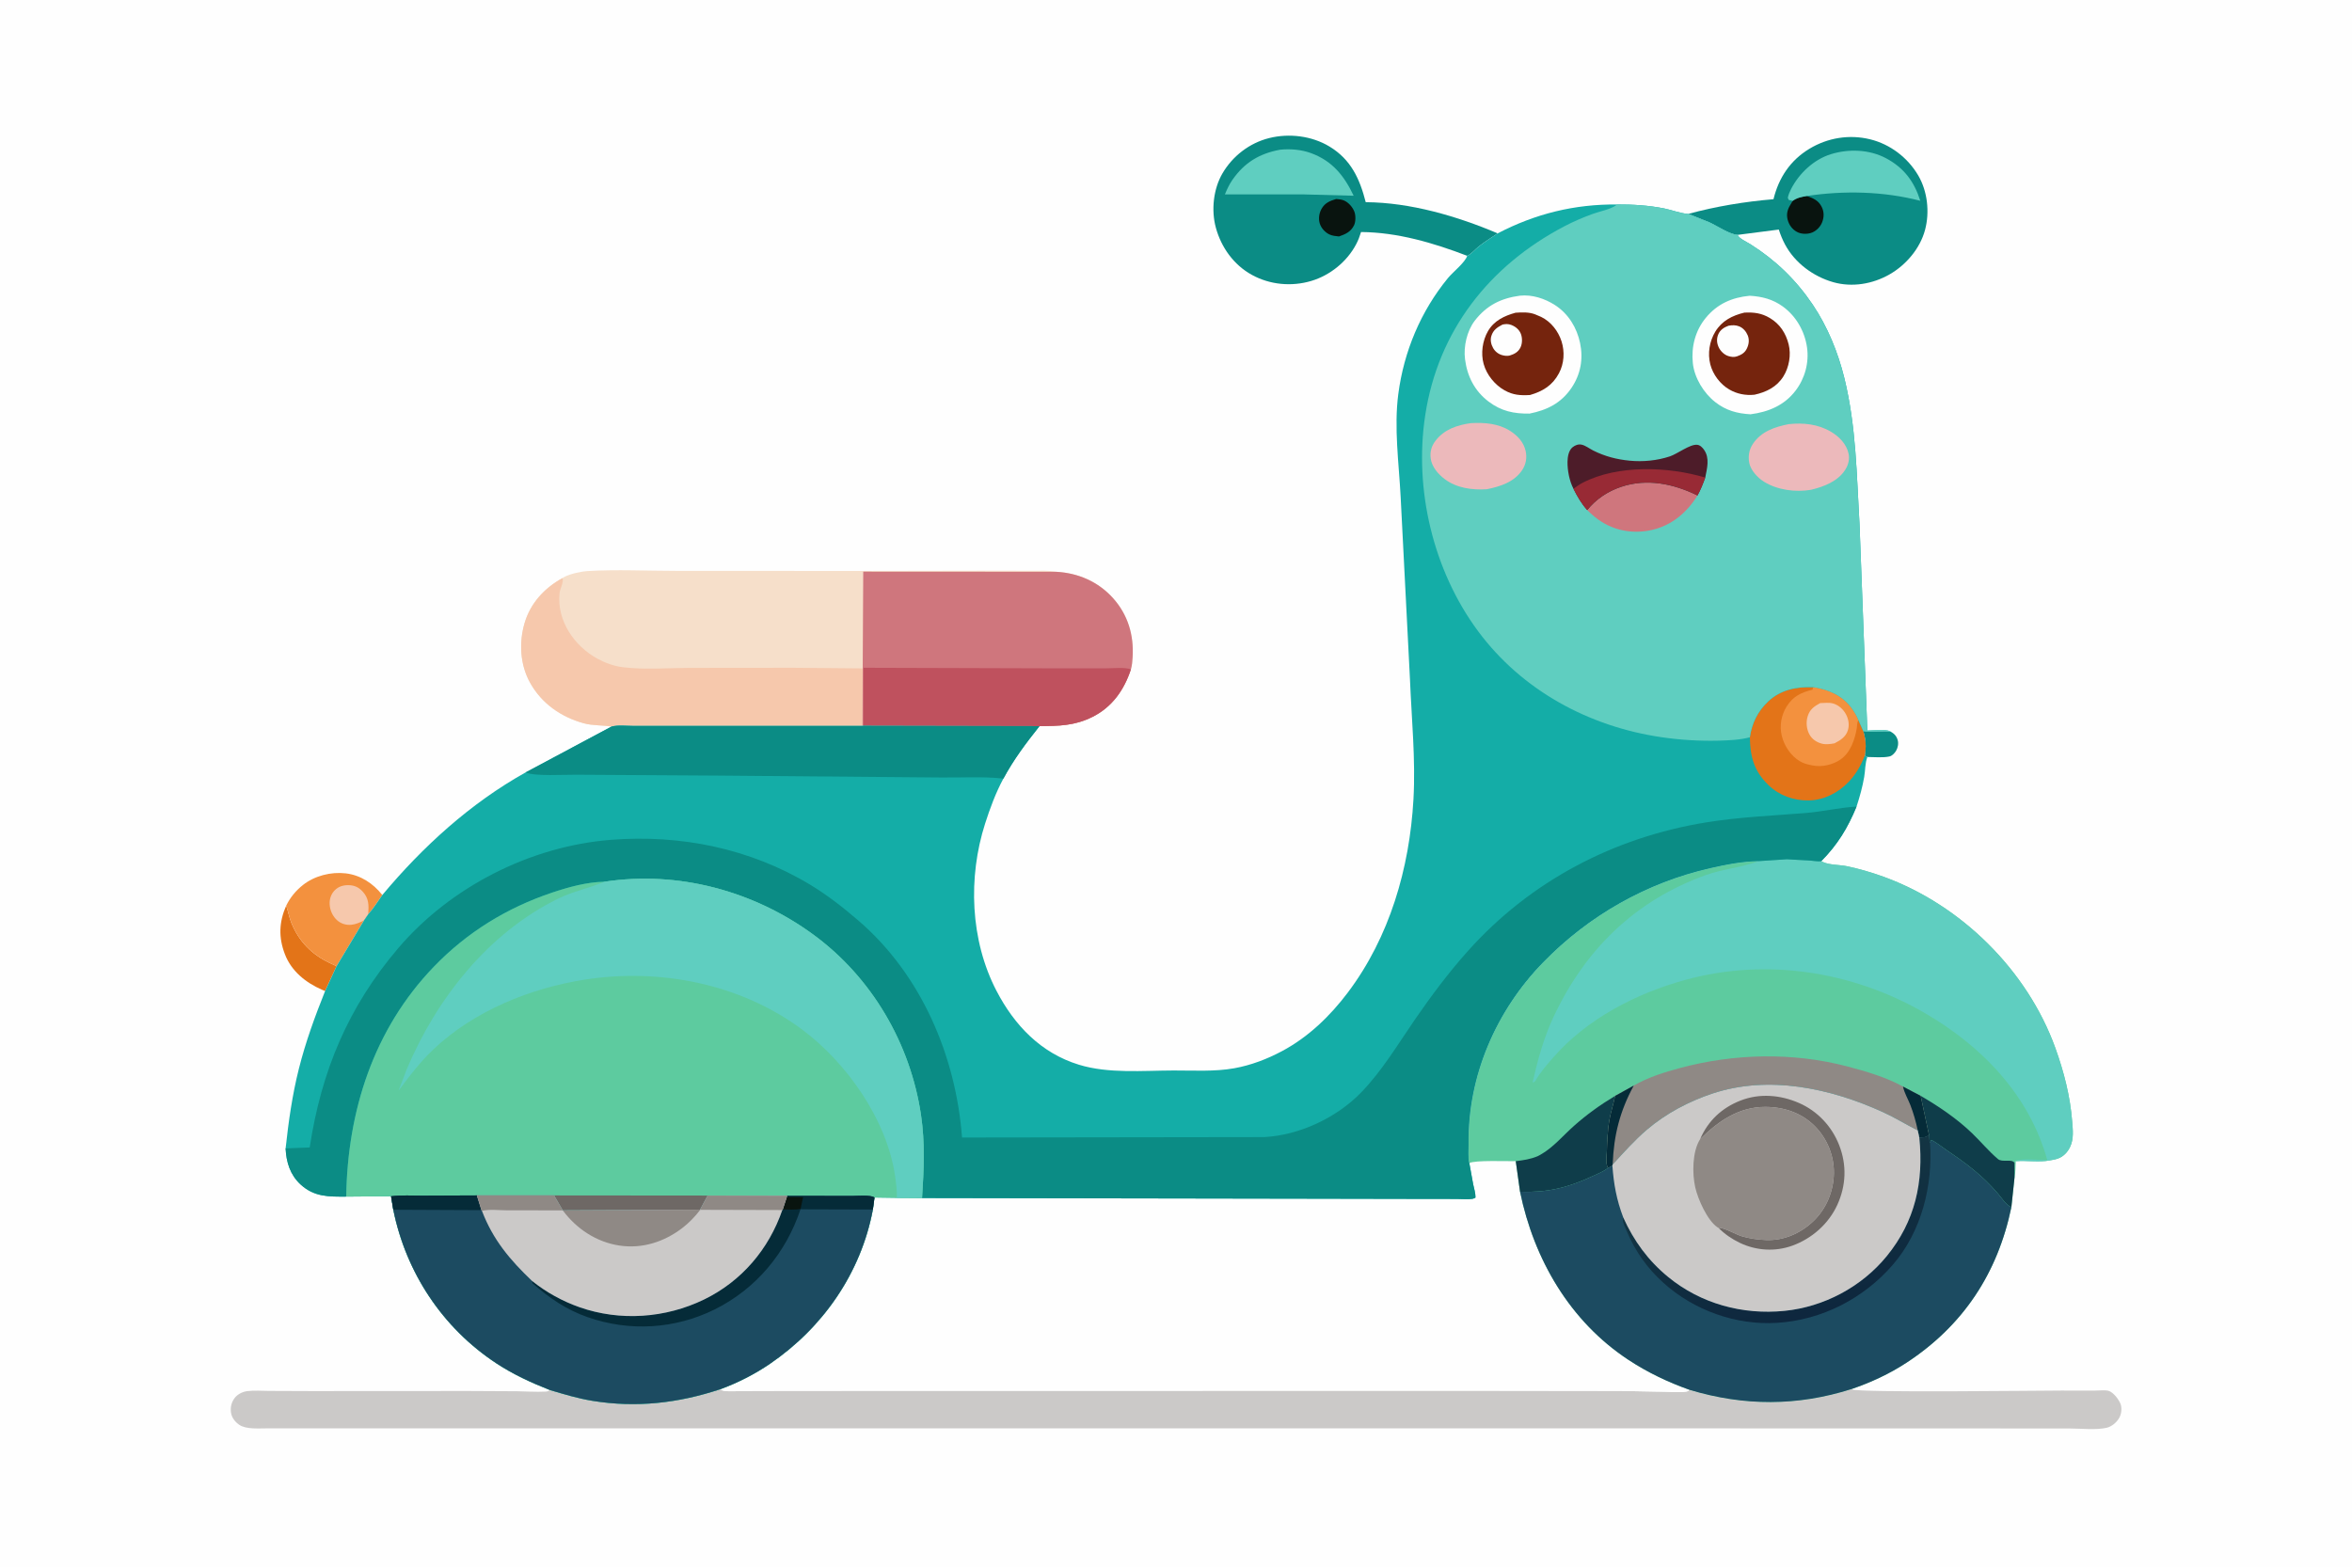 <svg version="1.1" xmlns="http://www.w3.org/2000/svg" style="display: block;" viewBox="0 0 2048 1365" width="1536" height="1024">
<defs>
	<linearGradient id="Gradient1" gradientUnits="userSpaceOnUse" x1="1581.15" y1="1143.2" x2="1548.41" y2="1024.32">
		<stop class="stop0" offset="0" stop-opacity="1" stop-color="rgb(14,39,62)"/>
		<stop class="stop1" offset="1" stop-opacity="1" stop-color="rgb(19,53,67)"/>
	</linearGradient>
</defs>
<path transform="translate(0,0)" fill="rgb(254,254,254)" d="M -0 -0 L 2048 0 L 2048 1365 L -0 1365 L -0 -0 z"/>
<path transform="translate(0,0)" fill="rgb(11,140,133)" d="M 1622.41 636.511 C 1630.33 637.417 1638.1 636.32 1645.98 636.841 C 1649.32 638.702 1651.34 640.705 1652.44 644.477 C 1653.29 647.414 1652.54 651.22 1650.97 653.79 C 1649.79 655.718 1647.61 658.108 1645.31 658.632 C 1639.62 659.931 1631.9 659.124 1625.99 659.119 L 1623.76 657.945 C 1625.13 649.767 1624.7 644.428 1622.41 636.511 z"/>
<path transform="translate(0,0)" fill="rgb(227,116,24)" d="M 249.193 788.611 C 250.951 793.586 251.816 798.953 253.798 803.793 C 260.377 819.854 271.405 831.014 286.97 838.436 L 293.058 841.274 L 283.089 862.936 L 280.409 861.834 C 266.239 855.659 253.777 845.696 248.09 830.92 C 242.457 816.284 242.906 802.932 249.193 788.611 z"/>
<path transform="translate(0,0)" fill="rgb(243,145,62)" d="M 249.193 788.611 C 252.563 781.63 257.613 775.487 263.683 770.669 C 273.908 762.552 288.154 758.964 301.031 760.46 C 313.968 761.963 324.981 769.239 332.904 779.327 C 328.973 784.802 325.194 791.046 320.653 795.995 L 316.961 801.396 L 293.058 841.274 L 286.97 838.436 C 271.405 831.014 260.377 819.854 253.798 803.793 C 251.816 798.953 250.951 793.586 249.193 788.611 z"/>
<path transform="translate(0,0)" fill="rgb(246,200,172)" d="M 316.961 801.396 C 313.413 803.213 310.012 804.797 306 805.235 C 301.702 805.704 297.262 804.451 293.939 801.651 C 289.726 798.1 287.256 792.663 287.023 787.172 C 286.835 782.736 288.341 778.332 291.514 775.153 C 294.807 771.854 298.814 770.711 303.349 770.741 C 308.347 770.775 312.116 772.394 315.602 776.097 C 321.349 782.199 321.125 788.102 320.653 795.995 L 316.961 801.396 z"/>
<path transform="translate(0,0)" fill="rgb(11,140,133)" d="M 1470.03 186.139 C 1493.97 179.582 1519.52 175.383 1544.26 173.334 C 1548.87 154.595 1558.84 139.523 1575.5 129.43 C 1591.44 119.778 1610.32 116.702 1628.5 121.179 C 1645.94 125.474 1661.16 137.119 1670.25 152.561 C 1678.41 166.438 1680.37 184.564 1676.24 200.037 C 1671.92 216.235 1659.77 230.509 1645.4 238.766 C 1630.73 247.195 1612.73 250.286 1596.26 245.585 C 1578.88 240.625 1562.95 228.841 1554.34 212.787 C 1552.13 208.659 1550.31 204.226 1548.89 199.761 L 1513.03 204.388 C 1506.36 204.243 1494.56 196.224 1488.15 193.379 L 1470.03 186.139 z"/>
<path transform="translate(0,0)" fill="rgb(9,20,15)" d="M 1573.26 170.533 C 1578.98 172.48 1583.55 174.445 1586.32 180.161 C 1588.42 184.475 1588.34 189.021 1586.61 193.45 C 1585.11 197.283 1581.84 200.675 1578.06 202.282 C 1574.6 203.75 1569.82 203.866 1566.27 202.512 C 1562.01 200.887 1558.71 197.22 1557.17 193 C 1555.45 188.297 1555.75 184.31 1557.98 179.887 L 1560.98 174.764 C 1564.91 171.979 1568.58 171.34 1573.26 170.533 z"/>
<path transform="translate(0,0)" fill="rgb(95,206,192)" d="M 1560.98 174.764 L 1557.5 173.93 L 1556.73 172 C 1557.36 169.245 1558.34 166.848 1559.63 164.351 C 1566.71 150.66 1579.46 138.642 1594.41 134.063 C 1609.91 129.319 1627.77 129.966 1642.22 137.63 C 1657.87 145.932 1666.86 158.059 1672.1 174.708 C 1640.23 166.447 1605.75 165.639 1573.26 170.533 C 1568.58 171.34 1564.91 171.979 1560.98 174.764 z"/>
<path transform="translate(0,0)" fill="rgb(11,140,133)" d="M 1277.57 222.63 C 1248.19 211.371 1216.79 202.113 1185.13 201.916 C 1184 205.597 1182.71 209.056 1180.91 212.474 C 1172.98 227.617 1158.25 239.605 1141.81 244.5 C 1124.57 249.633 1105.71 247.879 1089.93 239.149 C 1074.24 230.464 1063.39 215.282 1058.7 198.129 C 1054.56 182.936 1056.52 164.378 1064.5 150.768 C 1073.37 135.665 1087.99 124.409 1105 120.119 C 1122.38 115.735 1142.14 118.107 1157.57 127.406 C 1176.39 138.747 1184.02 155.626 1189.2 175.918 C 1228.03 176.166 1268.55 188.008 1304.1 203.081 C 1298.6 206.822 1292.82 210.411 1287.6 214.513 C 1284.72 216.77 1280.82 221.394 1277.57 222.63 z"/>
<path transform="translate(0,0)" fill="rgb(9,20,15)" d="M 1163.48 173.144 C 1165.64 173.367 1168.15 173.528 1170.17 174.385 C 1174.25 176.114 1177.66 180.079 1179.29 184.125 C 1180.57 187.31 1180.53 192.941 1179.05 196 C 1176.26 201.735 1171.56 203.836 1165.89 205.774 C 1163.09 205.462 1160.09 205.227 1157.53 203.991 C 1153.77 202.182 1150.47 198.558 1149.21 194.562 C 1147.9 190.381 1148.57 185.619 1150.67 181.831 C 1153.61 176.52 1157.98 174.79 1163.48 173.144 z"/>
<path transform="translate(0,0)" fill="rgb(95,206,192)" d="M 1114.6 130.221 C 1123.54 129.309 1133.05 130.077 1141.49 133.162 C 1160.19 139.993 1170.48 152.989 1178.7 170.307 L 1134.25 169.12 L 1066.59 169.111 C 1068.42 164.724 1070.31 160.549 1073.02 156.627 C 1083.56 141.403 1096.62 133.559 1114.6 130.221 z"/>
<path transform="translate(0,0)" fill="rgb(203,201,200)" d="M 1471.33 1210.32 C 1518.56 1224.54 1565.15 1224.61 1612.18 1209.6 L 1612.65 1209.88 C 1618.46 1212.96 1775.25 1210.91 1794.84 1210.91 L 1823.95 1210.94 C 1827.33 1210.97 1832.55 1210.33 1835.77 1211.08 C 1840.15 1212.11 1845.39 1219.17 1846.65 1223.11 C 1847.78 1226.68 1847.12 1231.5 1845.31 1234.71 C 1843.11 1238.63 1838.71 1242.33 1834.34 1243.32 C 1825.08 1245.4 1812.41 1243.96 1802.78 1243.95 L 1733.68 1243.89 L 1455.9 1243.83 L 233.252 1243.81 C 226.09 1243.79 214.46 1244.86 208.455 1240.8 C 204.777 1238.31 201.878 1234.7 201.17 1230.24 C 200.443 1225.66 201.462 1221.25 204.241 1217.5 C 206.74 1214.13 211.108 1211.93 215.21 1211.41 C 221.276 1210.63 228.062 1211.21 234.194 1211.22 L 271.303 1211.36 L 407.492 1211.28 L 450.397 1211.5 C 458.47 1211.61 466.857 1212.27 474.9 1211.82 C 476.625 1211.73 477.521 1211.5 478.89 1210.46 C 491.243 1214.16 502.984 1217.72 515.773 1219.83 C 553.922 1226.1 590.614 1221.88 627.134 1209.76 C 628.185 1210.43 629.245 1210.98 630.5 1211.16 C 635.729 1211.93 642.048 1211.27 647.359 1211.26 L 682.321 1211.16 L 810.183 1211.08 L 1300.73 1211.07 L 1410.5 1211.21 L 1449.91 1211.94 C 1455.75 1212.02 1462.81 1212.75 1468.49 1211.77 C 1469.67 1211.57 1470.38 1210.99 1471.33 1210.32 z"/>
<path transform="translate(0,0)" fill="rgb(246,223,202)" d="M 489.823 503.293 L 490.8 502.629 C 496.099 499.625 505.947 497.509 512 497.154 C 537.129 495.682 563.086 496.995 588.308 497.009 L 745.319 497.088 L 867.07 496.868 L 899.574 496.921 C 906.203 496.941 913.017 496.516 919.547 497.805 C 938.737 498.805 956.315 506.376 969.281 520.886 C 982.172 535.311 987.378 552.962 986.228 572.103 C 986.012 575.699 985.736 579.306 984.732 582.779 C 978.873 600.691 968.441 615.628 951.203 624.232 C 935.771 631.934 921.955 632.126 905.151 632.241 L 751.803 631.943 L 751.002 632.056 L 589.271 632.015 L 551.088 632.021 C 545.285 632.021 538.026 631.104 532.495 632.62 C 524.523 631.258 516.19 631.913 508.379 629.762 C 488.547 624.3 471.738 612.642 461.589 594.475 C 452.847 578.826 451.784 559.507 456.78 542.484 C 461.875 525.119 474.21 511.821 489.823 503.293 z"/>
<path transform="translate(0,0)" fill="rgb(246,200,172)" d="M 489.823 503.293 C 490.979 507.255 487.612 512.386 487.187 516.785 C 484.903 540.408 499.903 562.353 520.132 573.462 C 526.727 577.084 534.516 579.934 542 580.884 C 560.816 583.273 581.259 581.572 600.227 581.509 L 691.027 581.422 L 751.205 581.956 L 751.002 632.056 L 589.271 632.015 L 551.088 632.021 C 545.285 632.021 538.026 631.104 532.495 632.62 C 524.523 631.258 516.19 631.913 508.379 629.762 C 488.547 624.3 471.738 612.642 461.589 594.475 C 452.847 578.826 451.784 559.507 456.78 542.484 C 461.875 525.119 474.21 511.821 489.823 503.293 z"/>
<path transform="translate(0,0)" fill="rgb(207,118,125)" d="M 751.205 581.956 L 751.663 497.713 L 919.547 497.805 C 938.737 498.805 956.315 506.376 969.281 520.886 C 982.172 535.311 987.378 552.962 986.228 572.103 C 986.012 575.699 985.736 579.306 984.732 582.779 C 978.873 600.691 968.441 615.628 951.203 624.232 C 935.771 631.934 921.955 632.126 905.151 632.241 L 751.803 631.943 L 751.002 632.056 L 751.205 581.956 z"/>
<path transform="translate(0,0)" fill="rgb(191,81,94)" d="M 751.803 631.943 L 751.939 581.409 L 920.11 581.914 L 963.712 581.876 C 969.951 581.876 978.921 580.75 984.732 582.779 C 978.873 600.691 968.441 615.628 951.203 624.232 C 935.771 631.934 921.955 632.126 905.151 632.241 L 751.803 631.943 z"/>
<path transform="translate(0,0)" fill="rgb(254,254,254)" d="M 1279.4 1012.78 C 1283.96 1010.12 1312.76 1011.26 1319.85 1011.13 L 1323.59 1037.77 C 1335.7 1096.64 1366.99 1150.59 1418.02 1184.19 C 1434.79 1195.22 1452.46 1203.6 1471.33 1210.32 C 1470.38 1210.99 1469.67 1211.57 1468.49 1211.77 C 1462.81 1212.75 1455.75 1212.02 1449.91 1211.94 L 1410.5 1211.21 L 1300.73 1211.07 L 810.183 1211.08 L 682.321 1211.16 L 647.359 1211.26 C 642.048 1211.27 635.729 1211.93 630.5 1211.16 C 629.245 1210.98 628.185 1210.43 627.134 1209.76 C 642.171 1204.27 657.185 1196.65 670.407 1187.61 C 716.632 1156.03 749.623 1108.6 760.056 1053.25 L 761.457 1042.77 L 780.933 1043.06 L 802.872 1043.23 L 1142.02 1043.8 L 1241.27 1043.99 L 1268.33 1044.02 C 1272.65 1044.02 1277.76 1044.53 1282 1043.95 C 1283.1 1043.8 1283.83 1043.36 1284.78 1042.84 C 1284.87 1039.17 1283.47 1034.66 1282.71 1031.04 L 1279.4 1012.78 z"/>
<path transform="translate(0,0)" fill="rgb(93,203,159)" d="M 1555.91 748.17 L 1576.5 749.324 C 1579.39 749.511 1583.07 750.327 1585.88 749.822 L 1587.02 750.451 C 1592.27 753.173 1602.01 752.959 1608 754.194 C 1618.68 756.396 1629.58 759.606 1639.85 763.318 C 1707.44 787.74 1765.32 844.832 1789.74 912.698 C 1797.17 933.329 1802.63 954.602 1804.34 976.507 C 1804.92 983.88 1805.84 991.583 1802.63 998.5 C 1800.52 1003.07 1796.89 1007.02 1792.07 1008.79 C 1789.69 1009.66 1787.18 1010.03 1784.7 1010.49 C 1775.12 1012.26 1764.91 1010.38 1755.23 1011.14 C 1754.96 1015.69 1755.1 1020.83 1754.16 1025.27 L 1751.4 1051.17 C 1739.5 1108.62 1709.53 1154.17 1660.29 1186.5 C 1645.39 1196.29 1629.03 1203.88 1612.18 1209.6 C 1565.15 1224.61 1518.56 1224.54 1471.33 1210.32 C 1452.46 1203.6 1434.79 1195.22 1418.02 1184.19 C 1366.99 1150.59 1335.7 1096.64 1323.59 1037.77 L 1319.85 1011.13 C 1312.76 1011.26 1283.96 1010.12 1279.4 1012.78 C 1278.06 1010.35 1278.76 999.186 1278.71 996 C 1277.9 937.103 1302.49 880.252 1343.46 838.098 C 1383.1 797.311 1433.54 768.547 1489.14 755.906 C 1503.05 752.743 1517.2 749.974 1531.5 749.767 L 1555.91 748.17 z"/>
<path transform="translate(0,0)" fill="rgb(15,61,74)" d="M 1672.4 954.227 C 1688.11 963.331 1703.93 974.063 1717.07 986.661 C 1724.75 994.022 1731.56 1002.35 1739.67 1009.25 C 1743.5 1012.51 1751.49 1008.81 1754.09 1012.5 L 1754.16 1025.27 L 1751.4 1051.17 C 1746.76 1049.36 1742.83 1043.04 1739.63 1039.28 C 1726.29 1023.59 1711.91 1012.91 1694.9 1001.45 C 1690.51 998.495 1686.33 994.847 1681.54 992.62 L 1680.58 994.762 L 1680.18 994.626 L 1679.63 988.183 L 1672.4 954.227 z"/>
<path transform="translate(0,0)" fill="rgb(15,61,74)" d="M 1338.87 1006.81 L 1340.52 1005.96 L 1341.44 1005.44 C 1352.34 999.361 1361.21 988.644 1370.56 980.36 C 1381.91 970.296 1393.37 962.094 1406.36 954.276 C 1405.02 961.311 1402.67 968.117 1401.43 975.157 C 1399.76 984.64 1399.51 994.351 1399.11 1003.96 C 1398.95 1007.69 1398.11 1013.78 1400.22 1016.97 C 1396.2 1020.31 1390.51 1022.39 1385.77 1024.6 C 1364.55 1034.48 1346.97 1038.52 1323.59 1037.77 L 1319.85 1011.13 C 1326.66 1010.27 1332.5 1009.45 1338.87 1006.81 z"/>
<path transform="translate(0,0)" fill="rgb(143,137,133)" d="M 1422.6 945.272 C 1434.88 938.12 1449.32 933.626 1463 929.955 C 1510.09 917.322 1561.07 916.156 1608.36 928.567 C 1624.61 932.834 1642.28 937.981 1657.04 946.144 L 1672.4 954.227 L 1679.63 988.183 C 1677.22 990.765 1674.68 990.307 1671.26 990.696 L 1669.86 984.316 C 1659.69 979.21 1650.07 973.189 1639.69 968.454 C 1593.66 947.454 1539.93 935.904 1490.75 952.314 C 1470.31 959.133 1450.54 969.64 1434.11 983.633 C 1423.13 992.988 1413.95 1003.43 1404.24 1013.98 L 1403.98 1015 L 1400.22 1016.97 C 1398.11 1013.78 1398.95 1007.69 1399.11 1003.96 C 1399.51 994.351 1399.76 984.64 1401.43 975.157 C 1402.67 968.117 1405.02 961.311 1406.36 954.276 L 1422.6 945.272 z"/>
<path transform="translate(0,0)" fill="rgb(5,43,56)" d="M 1669.86 984.316 C 1668.35 976.945 1666.15 969.2 1663.42 962.192 C 1661.33 956.838 1658.2 951.803 1657.04 946.144 L 1672.4 954.227 L 1679.63 988.183 C 1677.22 990.765 1674.68 990.307 1671.26 990.696 L 1669.86 984.316 z"/>
<path transform="translate(0,0)" fill="rgb(5,43,56)" d="M 1406.36 954.276 L 1422.6 945.272 C 1410.43 967.752 1405.19 988.565 1404.24 1013.98 L 1403.98 1015 L 1400.22 1016.97 C 1398.11 1013.78 1398.95 1007.69 1399.11 1003.96 C 1399.51 994.351 1399.76 984.64 1401.43 975.157 C 1402.67 968.117 1405.02 961.311 1406.36 954.276 z"/>
<path transform="translate(0,0)" fill="rgb(95,206,192)" d="M 1555.91 748.17 L 1576.5 749.324 C 1579.39 749.511 1583.07 750.327 1585.88 749.822 L 1587.02 750.451 C 1592.27 753.173 1602.01 752.959 1608 754.194 C 1618.68 756.396 1629.58 759.606 1639.85 763.318 C 1707.44 787.74 1765.32 844.832 1789.74 912.698 C 1797.17 933.329 1802.63 954.602 1804.34 976.507 C 1804.92 983.88 1805.84 991.583 1802.63 998.5 C 1800.52 1003.07 1796.89 1007.02 1792.07 1008.79 C 1789.69 1009.66 1787.18 1010.03 1784.7 1010.49 C 1775.12 1012.26 1764.91 1010.38 1755.23 1011.14 L 1755.98 1010.42 C 1764.01 1008.76 1774.4 1010.12 1782.71 1010.3 C 1766.92 953.363 1725.47 910.55 1675.09 881.573 C 1612.54 845.592 1537.75 834.063 1467.85 853.136 C 1425.07 864.808 1381.71 887.131 1352.34 920.988 C 1346.93 927.222 1341.08 933.778 1337.03 941.016 C 1336.42 942.112 1335.58 942.189 1334.46 942.705 C 1338.98 922.953 1344.06 904.012 1352.69 885.572 C 1380.16 826.838 1423.87 783.997 1485.34 761.956 C 1500.04 756.687 1516.15 755.463 1530.5 750.144 L 1531.5 749.767 L 1555.91 748.17 z"/>
<path transform="translate(0,0)" fill="rgb(28,75,97)" d="M 1404.24 1013.98 C 1413.95 1003.43 1423.13 992.988 1434.11 983.633 C 1450.54 969.64 1470.31 959.133 1490.75 952.314 C 1539.93 935.904 1593.66 947.454 1639.69 968.454 C 1650.07 973.189 1659.69 979.21 1669.86 984.316 L 1671.26 990.696 C 1674.68 990.307 1677.22 990.765 1679.63 988.183 L 1680.18 994.626 L 1680.58 994.762 L 1681.54 992.62 C 1686.33 994.847 1690.51 998.495 1694.9 1001.45 C 1711.91 1012.91 1726.29 1023.59 1739.63 1039.28 C 1742.83 1043.04 1746.76 1049.36 1751.4 1051.17 C 1739.5 1108.62 1709.53 1154.17 1660.29 1186.5 C 1645.39 1196.29 1629.03 1203.88 1612.18 1209.6 C 1565.15 1224.61 1518.56 1224.54 1471.33 1210.32 C 1452.46 1203.6 1434.79 1195.22 1418.02 1184.19 C 1366.99 1150.59 1335.7 1096.64 1323.59 1037.77 C 1346.97 1038.52 1364.55 1034.48 1385.77 1024.6 C 1390.51 1022.39 1396.2 1020.31 1400.22 1016.97 L 1403.98 1015 L 1404.24 1013.98 z"/>
<path transform="translate(0,0)" fill="url(#Gradient1)" d="M 1679.63 988.183 L 1680.18 994.626 L 1680.58 994.762 C 1683.13 1032.21 1673.25 1072.29 1648.26 1101.24 C 1622.87 1130.67 1586.36 1149.55 1547.36 1151.93 C 1511.43 1154.13 1475.06 1141.11 1448.36 1117.02 C 1434.35 1104.39 1423.82 1089.53 1416.52 1072.17 C 1415.35 1069.38 1413.18 1065.41 1413.13 1062.39 C 1413.12 1061.59 1413.24 1060.81 1413.39 1060.02 C 1422.58 1080.51 1435.14 1097.72 1452.58 1112.01 C 1481.02 1135.32 1517.34 1145.12 1553.74 1141.51 C 1588.14 1138.1 1621.03 1120.62 1642.88 1093.84 C 1667.69 1063.44 1675.12 1029.15 1671.26 990.696 C 1674.68 990.307 1677.22 990.765 1679.63 988.183 z"/>
<path transform="translate(0,0)" fill="rgb(203,201,200)" d="M 1404.24 1013.98 C 1413.95 1003.43 1423.13 992.988 1434.11 983.633 C 1450.54 969.64 1470.31 959.133 1490.75 952.314 C 1539.93 935.904 1593.66 947.454 1639.69 968.454 C 1650.07 973.189 1659.69 979.21 1669.86 984.316 L 1671.26 990.696 C 1675.12 1029.15 1667.69 1063.44 1642.88 1093.84 C 1621.03 1120.62 1588.14 1138.1 1553.74 1141.51 C 1517.34 1145.12 1481.02 1135.32 1452.58 1112.01 C 1435.14 1097.72 1422.58 1080.51 1413.39 1060.02 C 1407.59 1044.6 1405.19 1031.38 1403.98 1015 L 1404.24 1013.98 z"/>
<path transform="translate(0,0)" fill="rgb(110,104,101)" d="M 1480.31 992.057 C 1487.29 975.949 1499.2 964.722 1515.55 958.332 C 1532.18 951.834 1550.32 953.369 1566.54 960.471 C 1582.72 967.561 1595.12 980.851 1601.51 997.299 C 1608.2 1014.51 1607.49 1032.49 1599.81 1049.23 C 1592.22 1065.76 1577.75 1078.49 1560.75 1084.68 C 1545.82 1090.11 1529.34 1089.12 1515.01 1082.28 C 1508.09 1078.97 1501.75 1074.66 1496.36 1069.18 C 1501.45 1068.86 1511.62 1075.11 1517.14 1076.66 C 1523.8 1078.54 1531.05 1079.55 1537.96 1079.8 C 1553.37 1080.34 1567.83 1073.98 1578.9 1063.45 C 1590.28 1052.64 1596.66 1037.16 1596.85 1021.55 C 1597.03 1006.36 1591.08 991.642 1580.47 980.851 C 1568.95 969.131 1553.46 963.894 1537.14 963.865 C 1514.13 963.824 1495.97 976.333 1480.31 992.057 z"/>
<path transform="translate(0,0)" fill="rgb(143,137,133)" d="M 1480.31 992.057 C 1495.97 976.333 1514.13 963.824 1537.14 963.865 C 1553.46 963.894 1568.95 969.131 1580.47 980.851 C 1591.08 991.642 1597.03 1006.36 1596.85 1021.55 C 1596.66 1037.16 1590.28 1052.64 1578.9 1063.45 C 1567.83 1073.98 1553.37 1080.34 1537.96 1079.8 C 1531.05 1079.55 1523.8 1078.54 1517.14 1076.66 C 1511.62 1075.11 1501.45 1068.86 1496.36 1069.18 L 1495.31 1068.6 C 1486.58 1062.54 1478.47 1044.21 1476.15 1034.03 C 1473.42 1022.01 1473.5 1002.85 1480.31 992.057 z"/>
<path transform="translate(0,0)" fill="rgb(20,173,167)" d="M 1408.12 177.917 C 1421.92 177.843 1435.42 178.675 1449 181.359 C 1455.74 182.691 1463.26 185.721 1470.03 186.139 L 1488.15 193.379 C 1494.56 196.224 1506.36 204.243 1513.03 204.388 C 1513.93 207.432 1521.27 210.694 1524.31 212.626 C 1546.32 226.592 1563.96 243.668 1578.53 265.326 C 1591.32 284.332 1600.45 306.72 1605.91 328.916 C 1616.36 371.378 1616.64 413.659 1619.2 457.041 L 1625.99 636.105 C 1631.04 636.052 1641.72 634.606 1645.98 636.841 C 1638.1 636.32 1630.33 637.417 1622.41 636.511 C 1624.7 644.428 1625.13 649.767 1623.76 657.945 L 1625.99 659.119 C 1623.98 664.486 1624.24 670.78 1623.26 676.433 C 1621.75 685.24 1619.36 693.819 1616.59 702.304 C 1608.88 720.971 1600.09 735.435 1585.88 749.822 C 1583.07 750.327 1579.39 749.511 1576.5 749.324 L 1555.91 748.17 L 1531.5 749.767 C 1517.2 749.974 1503.05 752.743 1489.14 755.906 C 1433.54 768.547 1383.1 797.311 1343.46 838.098 C 1302.49 880.252 1277.9 937.103 1278.71 996 C 1278.76 999.186 1278.06 1010.35 1279.4 1012.78 L 1282.71 1031.04 C 1283.47 1034.66 1284.87 1039.17 1284.78 1042.84 C 1283.83 1043.36 1283.1 1043.8 1282 1043.95 C 1277.76 1044.53 1272.65 1044.02 1268.33 1044.02 L 1241.27 1043.99 L 1142.02 1043.8 L 802.872 1043.23 L 780.933 1043.06 L 761.457 1042.77 L 760.056 1053.25 C 749.623 1108.6 716.632 1156.03 670.407 1187.61 C 657.185 1196.65 642.171 1204.27 627.134 1209.76 C 590.614 1221.88 553.922 1226.1 515.773 1219.83 C 502.984 1217.72 491.243 1214.16 478.89 1210.46 C 462.48 1204.02 446.782 1196.79 432.031 1187.06 C 385.287 1156.23 353.575 1108.21 342.448 1053.44 L 340.515 1041.66 L 301.467 1041.99 C 286.396 1042.09 273.589 1042.34 261.759 1031.43 C 252.662 1023.05 249.271 1012.09 248.699 999.994 C 251.234 976.582 254.498 953.487 260.247 930.604 C 266.075 907.403 274.211 885.108 283.089 862.936 L 293.058 841.274 L 316.961 801.396 L 320.653 795.995 C 325.194 791.046 328.973 784.802 332.904 779.327 C 368.081 737.23 409.591 699.373 457.756 672.502 L 532.495 632.62 C 538.026 631.104 545.285 632.021 551.088 632.021 L 589.271 632.015 L 751.002 632.056 L 751.803 631.943 L 905.151 632.241 C 893.346 647.102 882.709 661.173 873.684 677.959 C 867.006 690.357 862.098 703.655 857.804 717.035 C 842.761 763.898 844.777 818.761 867.713 862.82 C 883.366 892.89 906.412 916.983 939.45 927.118 C 965.229 935.026 995.17 932.214 1021.91 932.141 C 1039.4 932.094 1057.54 933.286 1074.79 930.189 C 1089.26 927.592 1103.38 922.184 1116.32 915.279 C 1139.2 903.073 1158.1 884.849 1173.59 864.281 C 1210.02 815.943 1227.37 756.001 1230.76 696.093 C 1232.73 661.362 1229.11 625.804 1227.71 591.053 L 1219.61 432.525 C 1218.08 403.123 1213.73 372.271 1217.57 342.976 C 1222.42 305.957 1237.07 270.961 1260.78 242.03 C 1265 236.878 1275.83 228.35 1277.57 222.63 C 1280.82 221.394 1284.72 216.77 1287.6 214.513 C 1292.82 210.411 1298.6 206.822 1304.1 203.081 C 1336.93 185.97 1371.04 177.557 1408.12 177.917 z"/>
<path transform="translate(0,0)" fill="rgb(227,116,24)" d="M 1523.7 641.948 C 1525.48 629.619 1530.56 619.304 1539.66 610.735 C 1550.58 600.467 1564.37 597.817 1578.82 598.286 C 1592 600.302 1604.17 605.45 1612.28 616.595 C 1614.52 619.684 1616.96 623.601 1618.27 627.203 L 1622.41 636.511 C 1624.7 644.428 1625.13 649.767 1623.76 657.945 C 1620.47 666.351 1616.14 674.009 1609.9 680.606 C 1600.84 690.194 1588.34 696.726 1574.97 696.954 C 1561.87 697.178 1549.24 692.674 1539.82 683.531 C 1527.26 671.335 1523.97 658.906 1523.7 641.948 z"/>
<path transform="translate(0,0)" fill="rgb(243,145,62)" d="M 1578.82 598.286 C 1592 600.302 1604.17 605.45 1612.28 616.595 C 1614.52 619.684 1616.96 623.601 1618.27 627.203 C 1616.82 629.068 1617.19 631.679 1616.82 633.926 C 1615.15 643.849 1611.29 655.358 1602.6 661.305 C 1595.8 665.959 1586.34 668.145 1578.22 666.469 L 1577 666.205 C 1573.35 665.478 1570.26 664.652 1567.03 662.687 C 1559.28 657.971 1553.65 649.483 1551.5 640.769 C 1549.37 632.158 1550.96 622.733 1555.65 615.234 C 1561.25 606.272 1568.31 602.901 1578.26 600.5 L 1578.82 598.286 z"/>
<path transform="translate(0,0)" fill="rgb(246,200,172)" d="M 1584.89 612.165 C 1588.5 612.129 1592.63 611.509 1596.13 612.5 C 1600.89 613.851 1604.96 617.481 1607.29 621.78 C 1609.66 626.149 1610.51 631.043 1609.04 635.826 C 1607.24 641.66 1602.46 644.614 1597.38 647.211 C 1593.76 647.885 1589.63 648.433 1586.04 647.412 C 1581.61 646.153 1577.8 643.587 1575.55 639.459 C 1572.96 634.709 1572.44 628.633 1574.08 623.5 C 1575.98 617.528 1579.7 615.025 1584.89 612.165 z"/>
<path transform="translate(0,0)" fill="rgb(11,140,133)" d="M 751.002 632.056 L 751.803 631.943 L 905.151 632.241 C 893.346 647.102 882.709 661.173 873.684 677.959 C 855.726 675.884 836.361 677.26 818.216 676.964 L 623.965 675.307 L 501.742 674.564 C 492.094 674.438 464.505 676.119 457.756 672.502 L 532.495 632.62 C 538.026 631.104 545.285 632.021 551.088 632.021 L 589.271 632.015 L 751.002 632.056 z"/>
<path transform="translate(0,0)" fill="rgb(11,140,133)" d="M 248.699 999.994 L 269.677 999.172 C 279.757 932.82 303.075 876.898 346.807 825.569 C 392.303 772.167 461.87 736.814 531.747 731.28 C 592.513 726.468 653.058 738.72 705.5 770.371 C 720.415 779.373 734.098 790.12 747.295 801.446 C 802.151 848.524 832.328 919.524 837.696 990.521 L 1100.86 990.15 C 1131.61 988.482 1163.88 973.275 1185.23 951.261 C 1203.42 932.504 1217.24 909.256 1231.99 887.839 C 1246.31 867.048 1261.43 846.788 1278.28 827.965 C 1332.71 767.152 1405.19 729.155 1485.52 716.089 C 1514.01 711.456 1543.12 710.223 1571.86 707.943 C 1586.9 706.749 1601.5 703.165 1616.59 702.304 C 1608.88 720.971 1600.09 735.435 1585.88 749.822 C 1583.07 750.327 1579.39 749.511 1576.5 749.324 L 1555.91 748.17 L 1531.5 749.767 C 1517.2 749.974 1503.05 752.743 1489.14 755.906 C 1433.54 768.547 1383.1 797.311 1343.46 838.098 C 1302.49 880.252 1277.9 937.103 1278.71 996 C 1278.76 999.186 1278.06 1010.35 1279.4 1012.78 L 1282.71 1031.04 C 1283.47 1034.66 1284.87 1039.17 1284.78 1042.84 C 1283.83 1043.36 1283.1 1043.8 1282 1043.95 C 1277.76 1044.53 1272.65 1044.02 1268.33 1044.02 L 1241.27 1043.99 L 1142.02 1043.8 L 802.872 1043.23 C 804.462 1018.75 805.581 995.047 801.923 970.654 C 792.622 908.636 759.216 851.257 708.442 813.98 C 656.294 775.695 590.524 757.974 526.32 767.749 C 510.834 768.062 495.423 772.321 480.81 777.213 C 441.348 790.425 406.578 811.83 377.661 841.887 C 325.227 896.39 302.603 967.519 301.467 1041.99 C 286.396 1042.09 273.589 1042.34 261.759 1031.43 C 252.662 1023.05 249.271 1012.09 248.699 999.994 z"/>
<path transform="translate(0,0)" fill="rgb(95,206,192)" d="M 1408.12 177.917 C 1421.92 177.843 1435.42 178.675 1449 181.359 C 1455.74 182.691 1463.26 185.721 1470.03 186.139 L 1488.15 193.379 C 1494.56 196.224 1506.36 204.243 1513.03 204.388 C 1513.93 207.432 1521.27 210.694 1524.31 212.626 C 1546.32 226.592 1563.96 243.668 1578.53 265.326 C 1591.32 284.332 1600.45 306.72 1605.91 328.916 C 1616.36 371.378 1616.64 413.659 1619.2 457.041 L 1625.99 636.105 C 1631.04 636.052 1641.72 634.606 1645.98 636.841 C 1638.1 636.32 1630.33 637.417 1622.41 636.511 L 1618.27 627.203 C 1616.96 623.601 1614.52 619.684 1612.28 616.595 C 1604.17 605.45 1592 600.302 1578.82 598.286 C 1564.37 597.817 1550.58 600.467 1539.66 610.735 C 1530.56 619.304 1525.48 629.619 1523.7 641.948 C 1515.5 644.205 1505.07 644.672 1496.58 644.886 C 1480 645.303 1463.28 644.296 1446.86 641.899 C 1383.68 632.678 1325.32 601.224 1287 549.5 C 1247.93 496.774 1231.15 426.108 1241 361.5 C 1252.21 287.945 1296.69 231.282 1362.01 196.994 C 1370 192.798 1378.24 189.254 1386.72 186.163 C 1392.89 183.911 1402.59 182.186 1407.68 178.275 L 1408.12 177.917 z"/>
<path transform="translate(0,0)" fill="rgb(207,118,125)" d="M 1382.06 444.065 C 1389.74 434.536 1400 427.717 1411.58 423.831 C 1434.09 416.277 1457.39 421.171 1478.07 431.346 C 1469.12 445.912 1456.05 457.127 1439.19 461.184 C 1423.9 464.861 1408.12 462.726 1394.7 454.348 C 1390.01 451.423 1385.98 447.94 1382.06 444.065 z"/>
<path transform="translate(0,0)" fill="rgb(77,28,41)" d="M 1370.12 425.551 C 1366.58 418.926 1364.77 409.347 1364.91 401.896 C 1364.99 397.784 1365.88 392.066 1369.33 389.331 C 1371.59 387.543 1374.32 386.496 1377.19 387.096 C 1380.55 387.796 1384.23 390.681 1387.33 392.228 C 1397.51 397.306 1407.69 399.953 1418.97 401.048 C 1430.6 402.177 1442.97 400.998 1454.08 397.296 C 1460.63 395.113 1471.52 386.559 1477.82 387.212 C 1480.38 387.477 1482.37 389.55 1483.8 391.584 C 1488.92 398.841 1486.38 407.827 1484.84 415.761 C 1482.86 421.18 1480.86 426.282 1478.07 431.346 C 1457.39 421.171 1434.09 416.277 1411.58 423.831 C 1400 427.717 1389.74 434.536 1382.06 444.065 C 1377.05 438.435 1373.47 432.248 1370.12 425.551 z"/>
<path transform="translate(0,0)" fill="rgb(152,42,53)" d="M 1370.12 425.551 C 1372.63 423.563 1375.32 421.722 1378.17 420.246 C 1408.72 404.414 1452.73 406.139 1484.84 415.761 C 1482.86 421.18 1480.86 426.282 1478.07 431.346 C 1457.39 421.171 1434.09 416.277 1411.58 423.831 C 1400 427.717 1389.74 434.536 1382.06 444.065 C 1377.05 438.435 1373.47 432.248 1370.12 425.551 z"/>
<path transform="translate(0,0)" fill="rgb(236,185,187)" d="M 1280.83 368.35 C 1292.56 367.706 1304.74 368.607 1314.92 375.092 C 1321.49 379.276 1326.82 384.968 1328.5 392.803 C 1329.74 398.591 1328.69 404.381 1325.39 409.311 C 1318.4 419.727 1306.27 423.58 1294.6 425.934 C 1281.86 426.709 1268.48 424.982 1258 417.112 C 1252.25 412.8 1246.59 406.254 1245.75 398.86 C 1245.1 393.133 1246.42 388.404 1249.87 383.826 C 1257.44 373.782 1268.87 369.998 1280.83 368.35 z"/>
<path transform="translate(0,0)" fill="rgb(236,185,187)" d="M 1557.63 369.212 C 1570.39 367.892 1583 369.189 1594.24 375.805 C 1601.44 380.04 1607.87 386.547 1609.66 395.005 C 1610.66 399.727 1609.43 404.663 1606.89 408.713 C 1600.36 419.126 1588.26 423.642 1576.92 426.415 C 1563.41 428.691 1547.56 426.64 1535.88 419.309 C 1530.38 415.862 1524.3 409.364 1523.11 402.743 C 1522.08 397.049 1523.04 391.424 1526.22 386.575 C 1533.41 375.603 1545.4 371.595 1557.63 369.212 z"/>
<path transform="translate(0,0)" fill="rgb(254,254,254)" d="M 1523.61 257.408 C 1534.29 258.059 1543.52 260.372 1552.37 266.766 C 1563.96 275.147 1571.48 288.365 1573.47 302.458 C 1575.34 315.783 1571.62 329.428 1563.46 340.082 C 1553.59 352.974 1539.86 358.599 1524.24 360.647 C 1512.64 359.977 1503 357.38 1493.66 350.124 C 1483.59 342.306 1475.36 328.924 1474.03 316.079 C 1472.57 301.915 1476.09 288.006 1485.16 276.848 C 1495.18 264.524 1508.07 258.876 1523.61 257.408 z"/>
<path transform="translate(0,0)" fill="rgb(117,36,13)" d="M 1518.9 272.102 C 1527.23 271.68 1533.95 272.516 1541.22 276.879 C 1549.91 282.09 1555.02 290.063 1557.46 299.714 C 1559.76 308.813 1557.85 319.729 1552.89 327.651 C 1547.1 336.896 1537.99 341.354 1527.67 343.606 C 1519.93 344.373 1512.48 342.939 1505.76 339.035 C 1497.87 334.455 1491.53 326.042 1489.25 317.212 C 1486.8 307.669 1488.49 297.131 1493.59 288.693 C 1499.31 279.21 1508.43 274.597 1518.9 272.102 z"/>
<path transform="translate(0,0)" fill="rgb(254,254,254)" d="M 1505.14 283.5 C 1508.35 282.947 1511.41 282.836 1514.5 284.112 C 1517.88 285.511 1520.48 288.589 1521.84 291.928 C 1523.38 295.724 1522.85 299.736 1521.08 303.381 C 1519.24 307.2 1516.3 308.816 1512.5 310.179 C 1510 311.06 1507.52 310.725 1505 309.956 C 1501.24 308.809 1497.86 305.384 1496.34 301.815 C 1494.75 298.077 1494.66 294.407 1496.33 290.695 C 1498.04 286.918 1501.4 284.866 1505.14 283.5 z"/>
<path transform="translate(0,0)" fill="rgb(254,254,254)" d="M 1323.55 257.334 C 1334.16 256.235 1345.19 259.847 1354.03 265.559 C 1365.69 273.091 1373.09 285.273 1375.87 298.676 C 1378.75 312.52 1376.32 325.857 1368.43 337.572 C 1359.42 350.932 1347.17 356.969 1331.85 360.043 C 1318.2 360.21 1307.21 357.956 1296.11 349.517 C 1284.02 340.327 1277.59 327.605 1275.67 312.712 C 1274.24 301.607 1277.35 287.951 1284.2 279.075 C 1294.53 265.69 1307.07 259.542 1323.55 257.334 z"/>
<path transform="translate(0,0)" fill="rgb(117,36,13)" d="M 1319.65 272.19 C 1325.2 271.791 1331.52 271.541 1336.76 273.627 L 1341.92 275.816 C 1350.42 279.951 1356.8 288.097 1359.68 297.019 C 1362.62 306.156 1361.98 316.495 1357.42 324.997 C 1351.75 335.569 1343.42 340.602 1332.25 343.855 C 1323.94 344.349 1317.58 343.946 1310.18 339.828 C 1301.62 335.059 1294.47 326.224 1291.86 316.742 C 1289.32 307.539 1290.87 296.48 1295.64 288.25 C 1300.96 279.078 1309.87 274.903 1319.65 272.19 z"/>
<path transform="translate(0,0)" fill="rgb(254,254,254)" d="M 1308.34 282.5 C 1311.08 281.939 1313.34 281.83 1316 282.858 C 1319.66 284.273 1322.92 286.918 1324.33 290.681 C 1325.65 294.22 1325.62 298.964 1323.98 302.389 C 1322.02 306.463 1318.63 308.22 1314.51 309.5 C 1312.36 310.008 1310.11 309.714 1308 309.132 C 1304.68 308.218 1301.85 305.97 1300.15 302.984 C 1298.33 299.792 1297.47 295.878 1298.63 292.309 C 1300.31 287.093 1303.79 284.869 1308.34 282.5 z"/>
<path transform="translate(0,0)" fill="rgb(93,203,159)" d="M 526.32 767.749 C 590.524 757.974 656.294 775.695 708.442 813.98 C 759.216 851.257 792.622 908.636 801.923 970.654 C 805.581 995.047 804.462 1018.75 802.872 1043.23 L 780.933 1043.06 L 761.457 1042.77 L 760.056 1053.25 C 749.623 1108.6 716.632 1156.03 670.407 1187.61 C 657.185 1196.65 642.171 1204.27 627.134 1209.76 C 590.614 1221.88 553.922 1226.1 515.773 1219.83 C 502.984 1217.72 491.243 1214.16 478.89 1210.46 C 462.48 1204.02 446.782 1196.79 432.031 1187.06 C 385.287 1156.23 353.575 1108.21 342.448 1053.44 L 340.515 1041.66 L 301.467 1041.99 C 302.603 967.519 325.227 896.39 377.661 841.887 C 406.578 811.83 441.348 790.425 480.81 777.213 C 495.423 772.321 510.834 768.062 526.32 767.749 z"/>
<path transform="translate(0,0)" fill="rgb(110,104,101)" d="M 482.449 1040.95 L 616.16 1041.07 L 609.562 1053.39 L 490.035 1053.97 L 482.449 1040.95 z"/>
<path transform="translate(0,0)" fill="rgb(95,206,192)" d="M 526.32 767.749 C 590.524 757.974 656.294 775.695 708.442 813.98 C 759.216 851.257 792.622 908.636 801.923 970.654 C 805.581 995.047 804.462 1018.75 802.872 1043.23 L 780.933 1043.06 C 781.155 1036.95 780.305 1030.49 779.445 1024.43 C 772.443 975.18 737.264 925.155 697.762 895.967 C 644.433 856.563 574.451 842.869 509.5 852.959 C 462.109 860.32 412.98 880.132 377.744 913.414 C 365.956 924.548 356.651 936.738 347.054 949.725 L 353.942 931.647 C 379.78 869.942 424.909 812.545 485.779 782.572 C 498.742 776.19 512.311 773.589 525.363 768.152 L 526.32 767.749 z"/>
<path transform="translate(0,0)" fill="rgb(28,75,97)" d="M 415.227 1040.95 L 482.449 1040.95 L 490.035 1053.97 L 609.562 1053.39 L 616.16 1041.07 L 685.329 1041.28 L 741.996 1041.38 C 746.309 1041.39 758.279 1040.23 761.457 1042.77 L 760.056 1053.25 C 749.623 1108.6 716.632 1156.03 670.407 1187.61 C 657.185 1196.65 642.171 1204.27 627.134 1209.76 C 590.614 1221.88 553.922 1226.1 515.773 1219.83 C 502.984 1217.72 491.243 1214.16 478.89 1210.46 C 462.48 1204.02 446.782 1196.79 432.031 1187.06 C 385.287 1156.23 353.575 1108.21 342.448 1053.44 L 340.515 1041.66 C 349.374 1040.55 358.907 1041.18 367.845 1041.14 L 415.227 1040.95 z"/>
<path transform="translate(0,0)" fill="rgb(5,43,56)" d="M 340.515 1041.66 C 349.374 1040.55 358.907 1041.18 367.845 1041.14 L 415.227 1040.95 L 419.257 1053.79 L 342.448 1053.44 L 340.515 1041.66 z"/>
<path transform="translate(0,0)" fill="rgb(5,43,56)" d="M 685.329 1041.28 L 741.996 1041.38 C 746.309 1041.39 758.279 1040.23 761.457 1042.77 L 760.056 1053.25 L 697.02 1053.06 C 684.358 1091.12 658.282 1122.43 622.167 1140.31 C 587.689 1157.38 548.226 1159.71 511.899 1147.06 C 493.228 1140.56 478.438 1130.37 463.71 1117.51 L 463.299 1115.45 C 475.757 1125.38 489.701 1133.1 504.729 1138.36 C 540.01 1150.72 579.408 1147.92 612.964 1131.65 C 645.679 1115.78 669.438 1087.85 681.196 1053.69 L 681.597 1053.15 L 685.152 1042.3 L 685.329 1041.28 z"/>
<path transform="translate(0,0)" fill="rgb(9,20,15)" d="M 685.152 1042.3 L 699.266 1042.45 L 697.13 1052.67 C 692.327 1053.74 686.544 1053.16 681.597 1053.15 L 685.152 1042.3 z"/>
<path transform="translate(0,0)" fill="rgb(203,201,200)" d="M 415.227 1040.95 L 482.449 1040.95 L 490.035 1053.97 L 609.562 1053.39 L 616.16 1041.07 L 685.329 1041.28 L 685.152 1042.3 L 681.597 1053.15 L 681.196 1053.69 C 669.438 1087.85 645.679 1115.78 612.964 1131.65 C 579.408 1147.92 540.01 1150.72 504.729 1138.36 C 489.701 1133.1 475.757 1125.38 463.299 1115.45 C 444.052 1097.11 429.231 1079.58 419.655 1054.39 L 419.257 1053.79 L 415.227 1040.95 z"/>
<path transform="translate(0,0)" fill="rgb(143,137,133)" d="M 415.227 1040.95 L 482.449 1040.95 L 490.035 1053.97 L 441.67 1053.93 C 435.014 1053.93 426.051 1052.82 419.655 1054.39 L 419.257 1053.79 L 415.227 1040.95 z"/>
<path transform="translate(0,0)" fill="rgb(143,137,133)" d="M 616.16 1041.07 L 685.329 1041.28 L 685.152 1042.3 L 681.597 1053.15 L 681.196 1053.69 L 609.732 1053.49 C 605.148 1059.48 599.879 1064.97 593.864 1069.54 C 578.194 1081.44 559.263 1087.54 539.562 1084.64 C 519.524 1081.69 501.95 1070.09 490.035 1053.97 L 609.562 1053.39 L 616.16 1041.07 z"/>
</svg>